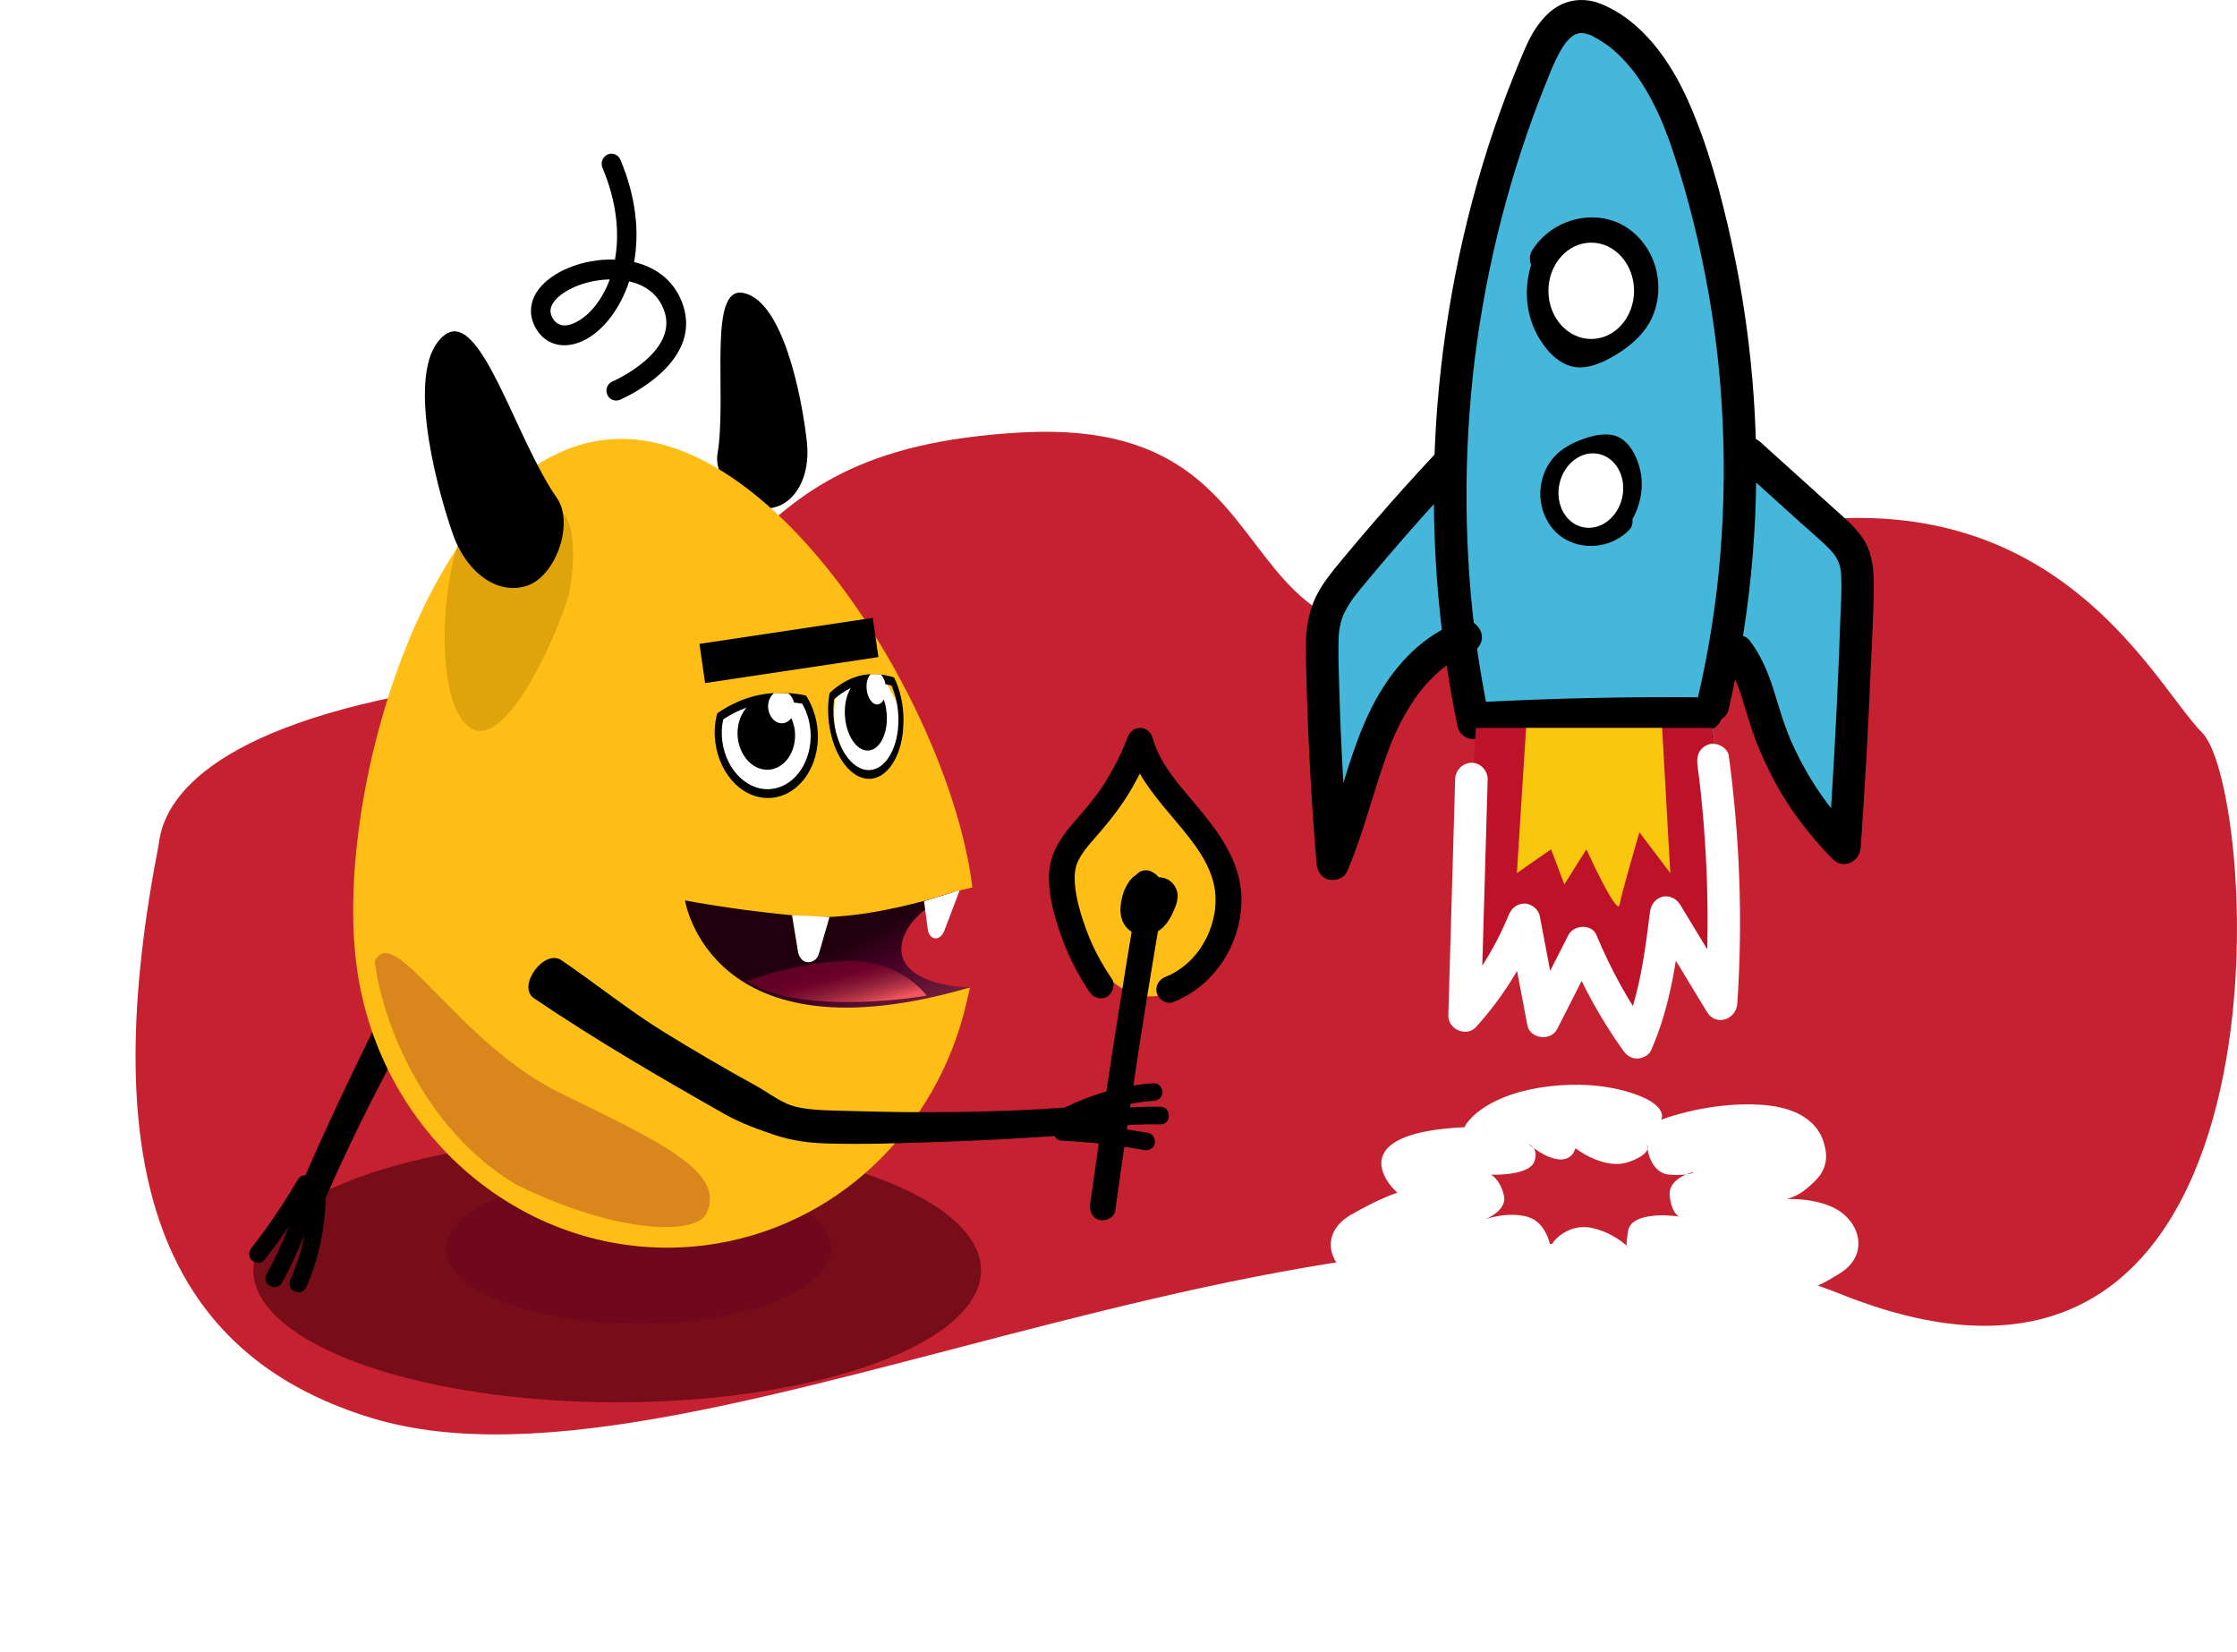 <svg width="627" height="463" viewBox="0 0 627 463" fill="none" xmlns="http://www.w3.org/2000/svg">
<path d="M135.441 191.182C64.987 200.463 46.237 221.018 44.532 236.379C27.686 322.785 41.945 378.501 104.231 397.42C198.29 425.991 382.184 309.397 516.297 362.819C645.884 414.437 633.166 221.313 617.257 205.361C601.348 189.409 566.881 112.099 452.824 161.33C328.05 215.187 378.722 116.301 286.677 121.175C194.632 126.049 219.532 180.104 135.441 191.182Z" fill="#C62130"/>
<g filter="url(#filter0_f_501_529)">
<ellipse cx="172.993" cy="356" rx="102" ry="37" fill="#56050F" fill-opacity="0.7"/>
</g>
<g filter="url(#filter1_f_501_529)">
<ellipse cx="178.993" cy="350" rx="54" ry="21" fill="#660025" fill-opacity="0.4"/>
</g>
<path d="M201.094 127.308C199.934 134.344 208.996 143.381 215.907 142.418C222.818 141.455 227.264 133.653 226.152 123.777C224.703 110.864 219.435 84.322 208.367 82.1C198.218 80.026 203.873 110.666 201.094 127.308Z" fill="black"/>
<path fill-rule="evenodd" clip-rule="evenodd" d="M170.158 257.525C175.109 259.317 180.531 261.279 186.5 263.269C188.882 266.445 191.03 268.787 192.687 270.593C196.248 274.475 197.539 275.883 194 277.769C185.913 282.104 179.864 278.522 171.34 273.474C169.234 272.227 166.977 270.89 164.5 269.561C143.5 260.149 143.5 260.149 137.044 261.749C133.912 261.749 128.95 265.963 126.031 269.561C123.684 272.429 121.883 275.674 120.081 278.92C119.676 279.651 119.27 280.381 118.859 281.107C108.816 298.883 99.437 316.955 91.296 335.675C91.308 335.77 91.313 335.866 91.309 335.964C91.028 344.63 89.278 352.963 85.762 360.887C85.222 362.077 83.59 362.476 82.453 361.88C81.229 361.238 80.849 359.783 81.389 358.593C83.174 354.591 84.457 350.422 85.286 346.15C83.495 350.725 81.412 355.183 79.047 359.493C77.534 362.219 73.161 359.925 74.675 357.199C77.055 352.869 79.144 348.402 80.919 343.812C78.742 346.985 76.461 350.089 74.081 353.123C73.256 354.164 71.51 354.039 70.606 353.21C69.55 352.247 69.665 350.806 70.457 349.775C75.217 343.677 79.563 337.252 83.483 330.577C83.993 329.709 84.792 329.359 85.589 329.374C89.88 319.608 94.345 309.912 98.983 300.287C99.273 299.688 99.562 299.088 99.852 298.488L99.861 298.47C104.157 289.577 108.479 280.632 113.317 272.006C115.739 267.655 118.575 263.631 122.186 260.149C125.686 256.773 129.827 253.024 133.912 250.392C142.787 247.617 153.958 251.661 170.158 257.525Z" fill="black"/>
<path fill-rule="evenodd" clip-rule="evenodd" d="M271.853 276.783C267.988 277.453 262.696 278.223 257.993 278.5C249.493 279 240.493 268 246.993 260C251.493 254.462 264.306 250.521 272.534 248.696C272.512 248.45 272.498 248.312 272.498 248.312C266.221 198.732 216.673 117.287 169.004 123.317C121.334 129.347 93.596 220.547 99.873 270.127C106.151 319.706 149.877 355.002 197.547 348.999C234.379 344.336 262.787 316.356 270.889 281.007C271.01 280.479 271.126 279.994 271.238 279.526C271.458 278.604 271.662 277.753 271.853 276.783Z" fill="#FFBE15"/>
<g filter="url(#filter2_f_501_529)">
<path d="M197.969 340.122C195.128 345.968 174.01 346.267 144.847 332.094C118.507 316.513 107.016 285.912 105.041 269.386C110.553 258.044 128.14 292.287 157.304 306.461C186.468 320.635 203.481 328.78 197.969 340.122Z" fill="#D9871D"/>
</g>
<path d="M253.503 262.078C256.019 256.039 262.493 252.5 267.221 250.025L267.246 250C267.246 250 245.493 257.5 228.287 257C209.511 255.719 191.993 252.342 191.993 252.342C191.993 252.342 199.025 298.041 271.909 276.72C259.745 276.325 249.53 271.617 253.503 262.078Z" fill="url(#paint0_linear_501_529)"/>
<path d="M209.215 274.994C209.215 274.994 224.413 269.177 238.674 269.3C252.935 269.448 259.745 279.037 259.745 279.037C259.745 279.037 225.277 285.076 209.215 274.994Z" fill="url(#paint1_linear_501_529)"/>
<g filter="url(#filter3_f_501_529)">
<path d="M158.183 144.311C158.183 144.311 162.475 148.357 159.712 165.268C158.585 172.182 143.053 209.917 132.322 204.262C121.592 198.607 123.255 161.409 130.176 148.33C137.097 135.252 151.771 134.636 158.183 144.311Z" fill="#DFA40B"/>
</g>
<path d="M319.312 210.497C319.312 210.497 302.953 228.668 301.117 234.866C299.256 241.063 296.791 245.803 301.117 258.42C305.442 271.012 318.08 288.665 335.986 273.234C353.867 257.778 338.136 234.668 338.136 234.668L319.312 210.497Z" fill="#FFBE15"/>
<path d="M204.727 198.549C205.927 196.949 211.561 196.216 214.227 196.049C214.227 195.716 214.527 194.949 215.727 194.549C216.927 194.149 220.894 194.382 222.727 194.549L224.227 195.049C225.061 195.382 226.927 196.549 227.727 198.549C228.727 201.049 229.227 210.049 225.727 217.049C222.227 224.049 214.727 223.549 209.227 221.049C203.727 218.549 201.727 206.549 201.727 204.549C201.727 202.549 203.227 200.549 204.727 198.549Z" fill="white"/>
<path d="M234.227 205.049C233.427 202.649 233.894 196.716 234.227 194.049C235.227 192.549 237.727 193.549 239.727 191.049C241.327 189.049 245.394 188.882 247.227 189.049L251.227 196.549C251.894 198.049 253.227 201.549 253.227 203.549C253.227 206.049 250.727 212.549 248.727 215.549C246.727 218.549 242.227 216.549 239.727 215.549C237.227 214.549 235.227 208.049 234.227 205.049Z" fill="white"/>
<path d="M221.993 256.5L232.493 257L231.493 260.5C230.66 263.167 229.627 267.249 229.227 268.049C228.727 269.049 227.227 270.049 225.727 269.549C224.527 269.149 223.894 267.715 223.727 267.049L221.993 256.5Z" fill="white"/>
<path d="M149.652 279.752C167.002 291.505 184.981 301.949 203.176 312.269C207.405 314.664 212.649 316.59 217.264 318.12C222.024 319.701 226.906 320.343 231.884 320.466C242.443 320.762 253.052 320.367 263.587 320.022C275.887 319.602 288.162 318.935 300.414 318.022C306.237 317.577 304.908 309.923 299.109 310.343C278.545 311.874 257.981 311.973 237.369 311.331C232.826 311.183 228.259 311.257 223.813 310.343C219.27 309.43 215.814 306.442 211.779 304.22C203.007 299.405 194.598 294.467 186.092 289.233C176.354 283.234 166.833 275.53 157.361 269.111C152.504 265.802 144.795 276.444 149.652 279.752Z" fill="black"/>
<path d="M312.575 339.304C315.474 318.738 318.447 298.195 321.781 277.703C322.917 270.765 324.053 263.852 325.213 256.939C325.551 254.963 324.705 252.939 322.675 252.371C320.936 251.877 318.543 252.963 318.205 254.963C314.798 275.456 311.487 295.949 308.539 316.491C307.549 323.429 306.558 330.391 305.567 337.329C305.277 339.304 306.05 341.304 308.104 341.897C309.82 342.366 312.309 341.279 312.575 339.304Z" fill="black"/>
<path d="M311.601 274.271C308.895 270.271 306.551 265.999 304.811 261.481C303.144 257.062 301.597 252.198 301.259 247.457C301.114 245.235 301.283 243.038 302.298 241.038C303.289 239.087 304.642 237.408 306.067 235.779C309.378 232.026 312.592 228.224 315.347 224.002C318.464 219.212 320.977 214.052 323.007 208.694C320.687 208.694 318.343 208.694 316.023 208.694C319.02 219.632 327.815 227.335 334.146 235.828C337.288 240.05 339.777 244.322 340.526 249.482C340.647 250.247 340.453 248.618 340.574 249.926C340.598 250.198 340.623 250.469 340.647 250.741C340.695 251.358 340.695 251.976 340.695 252.593C340.671 253.901 340.574 255.037 340.405 255.926C339.946 258.494 339.173 260.839 338.134 262.889C336.78 265.53 335.427 267.407 333.349 269.431C331.537 271.184 328.975 272.888 326.776 273.727C324.94 274.419 323.683 276.221 324.239 278.295C324.722 280.097 326.849 281.579 328.709 280.888C339.946 276.567 347.582 265.259 347.944 253.037C348.331 240.371 339.753 230.989 332.213 222.027C328.347 217.434 324.626 212.496 323.031 206.719C322.596 205.139 321.122 204.003 319.527 204.003C317.836 204.003 316.603 205.188 316.023 206.719C314.259 211.385 311.939 215.854 309.257 220.027C306.575 224.175 303.337 227.73 300.147 231.458C296.571 235.68 293.961 240.273 293.985 246.001C294.009 251.334 295.532 256.889 297.296 261.901C299.301 267.58 301.984 273.011 305.367 277.974C306.478 279.604 308.532 280.369 310.32 279.307C311.891 278.369 312.737 275.9 311.601 274.271Z" fill="black"/>
<path d="M322.822 244.494C321.566 244.272 320.43 244.297 319.246 244.791C318.4 245.161 317.603 245.68 316.999 246.396C315.863 247.729 315.114 249.284 314.63 250.988C314.171 252.691 313.906 254.469 314.123 256.222C314.437 258.617 315.814 260.617 317.989 261.555C320.043 262.444 322.266 262.123 324.248 261.135C325.891 260.321 327.172 258.691 328.066 257.111C328.404 256.494 328.694 255.852 328.984 255.185C329.54 253.926 329.975 252.84 330.071 251.432C330.241 248.914 328.356 246.396 325.891 245.976C324.779 245.778 323.62 245.754 322.556 246.198C321.203 246.741 320.164 247.531 319.318 248.79C318.134 250.593 317.989 252.914 318.086 255.012C318.158 256.592 319.149 258.222 320.744 258.592C321.372 258.741 322.025 258.741 322.677 258.592C323.45 258.42 324.514 257.654 324.852 256.889C325.625 255.111 326.133 253.235 325.988 251.235C325.843 249.284 325.359 247.383 324.32 245.729C323.837 244.914 323.064 244.272 322.146 244.025C321.276 243.778 320.116 243.902 319.342 244.396C317.723 245.457 316.974 247.704 318.038 249.457C318.255 249.827 318.448 250.198 318.618 250.568C318.497 250.272 318.376 249.976 318.255 249.679C318.521 250.321 318.69 250.963 318.787 251.655C318.738 251.334 318.69 250.988 318.666 250.667C318.763 251.408 318.763 252.124 318.666 252.864C318.714 252.543 318.763 252.198 318.787 251.877C318.69 252.568 318.521 253.21 318.255 253.852C318.376 253.556 318.497 253.259 318.618 252.963C318.593 253.012 318.569 253.062 318.545 253.111C320.792 253.728 323.04 254.346 325.311 254.988C325.287 254.198 325.263 253.408 325.359 252.617C325.311 252.938 325.263 253.284 325.239 253.605C325.311 253.136 325.408 252.691 325.577 252.272C325.456 252.568 325.335 252.864 325.214 253.161C325.335 252.889 325.48 252.617 325.649 252.371C325.456 252.617 325.263 252.864 325.094 253.111C325.214 252.963 325.335 252.84 325.48 252.716C325.239 252.914 324.997 253.111 324.755 253.284C324.949 253.136 325.118 253.037 325.335 252.938C325.045 253.062 324.755 253.185 324.465 253.309C324.707 253.21 324.949 253.136 325.214 253.087C324.9 253.136 324.562 253.185 324.248 253.21C324.465 253.185 324.683 253.185 324.9 253.21C324.586 253.161 324.248 253.111 323.934 253.087C324.103 253.111 324.272 253.161 324.441 253.21C324.151 253.087 323.861 252.963 323.571 252.84C323.74 252.914 323.861 252.988 324.006 253.111C323.765 252.914 323.523 252.716 323.281 252.543C323.354 252.617 323.426 252.691 323.499 252.766C323.305 252.519 323.112 252.272 322.943 252.025C323.04 252.148 323.088 252.272 323.16 252.395C323.04 252.099 322.919 251.803 322.798 251.506C322.846 251.679 322.895 251.827 322.919 252C322.87 251.679 322.822 251.334 322.798 251.013C322.822 251.235 322.798 251.457 322.774 251.679C322.822 251.358 322.87 251.013 322.895 250.692C322.822 251.087 322.701 251.482 322.532 251.852C322.653 251.556 322.774 251.259 322.895 250.963C322.387 252.173 321.831 253.408 321.058 254.444C321.251 254.198 321.445 253.951 321.614 253.704C321.3 254.124 320.961 254.494 320.551 254.815C320.792 254.617 321.034 254.42 321.276 254.247C320.986 254.469 320.672 254.667 320.357 254.815C320.647 254.691 320.937 254.568 321.227 254.444C320.841 254.617 320.454 254.716 320.043 254.765C320.357 254.716 320.696 254.667 321.01 254.642C320.696 254.667 320.406 254.691 320.092 254.642C320.406 254.691 320.744 254.741 321.058 254.765C320.792 254.716 320.551 254.667 320.309 254.568C320.599 254.691 320.889 254.815 321.179 254.938C320.937 254.84 320.72 254.691 320.502 254.543C320.744 254.741 320.986 254.938 321.227 255.111C321.058 254.963 320.889 254.79 320.768 254.617C320.962 254.864 321.155 255.111 321.324 255.358C321.203 255.16 321.082 254.963 320.986 254.765C321.106 255.062 321.227 255.358 321.348 255.654C321.227 255.358 321.155 255.037 321.106 254.716C321.155 255.037 321.203 255.383 321.227 255.704C321.155 255.111 321.179 254.519 321.251 253.951C321.203 254.272 321.155 254.617 321.131 254.938C321.276 253.827 321.541 252.716 321.976 251.679C321.856 251.975 321.735 252.272 321.614 252.568C321.831 252.05 322.097 251.531 322.436 251.062C322.242 251.309 322.049 251.556 321.88 251.803C322.073 251.556 322.291 251.309 322.532 251.111C322.291 251.309 322.049 251.506 321.807 251.679C321.976 251.531 322.17 251.432 322.387 251.334C322.097 251.457 321.807 251.58 321.517 251.704C321.686 251.63 321.856 251.58 322.049 251.556C321.735 251.605 321.396 251.655 321.082 251.679C321.276 251.655 321.469 251.655 321.662 251.679C321.348 251.63 321.01 251.58 320.696 251.556C320.744 251.556 320.768 251.58 320.817 251.58C321.807 251.753 322.726 251.729 323.62 251.21C324.369 250.766 325.094 249.877 325.287 248.988C325.504 248.05 325.456 246.988 324.924 246.124C324.514 245.433 323.74 244.643 322.822 244.494Z" fill="black"/>
<path d="M301.187 314.49C308.195 311.132 315.662 309.009 323.395 308.515C324.699 308.441 325.811 307.429 325.811 306.046C325.811 304.762 324.699 303.503 323.395 303.577C314.744 304.145 306.552 306.466 298.747 310.244C297.563 310.811 297.273 312.54 297.877 313.626C298.602 314.836 300.003 315.058 301.187 314.49Z" fill="black"/>
<path d="M298.94 317.775C307.591 315.799 316.411 314.935 325.279 315.108C328.396 315.182 328.396 310.244 325.279 310.17C316 309.997 306.721 310.96 297.659 313.009C294.615 313.701 295.895 318.466 298.94 317.775Z" fill="black"/>
<path d="M297.611 319.676C305.344 320.046 313.052 320.91 320.664 322.293C321.945 322.515 323.274 321.947 323.636 320.564C323.951 319.379 323.25 317.775 321.945 317.528C313.898 316.046 305.779 315.108 297.611 314.738C294.494 314.59 294.494 319.527 297.611 319.676Z" fill="black"/>
<path d="M172.56 112.255C171.545 112.205 170.626 111.563 170.191 110.551C169.612 109.144 170.264 107.514 171.641 106.922C171.835 106.848 190.103 98.848 186.237 87.293C184.448 81.96 180.196 79.738 176.353 78.849C173.719 86.874 168.887 92.651 164.054 95.194C158.472 98.107 153.083 96.898 150.256 92.132C148.299 88.799 148.347 85.17 150.401 81.911C154.001 76.207 163.329 72.43 172.366 72.751C173.647 65.615 172.995 56.801 168.838 46.95C168.282 45.542 168.935 43.913 170.312 43.296C171.665 42.678 173.285 43.345 173.889 44.752C178.432 55.567 179.181 65.368 177.731 73.442C184.521 75.047 189.33 79.244 191.432 85.466C196.966 101.91 174.734 111.613 173.792 112.033C173.381 112.205 172.97 112.279 172.56 112.255ZM170.916 78.306C163.788 78.43 157.143 81.565 155.016 84.923C154.074 86.404 154.05 87.738 154.944 89.244C156.708 92.231 159.873 91.145 161.589 90.231C165.189 88.355 168.742 84.182 170.916 78.306Z" fill="black"/>
<path d="M156.079 139.538C161.033 146.624 155.789 161.462 147.718 164.153C139.623 166.845 130.706 160.722 126.792 149.29C121.645 134.328 113.598 102.379 124.569 93.935C134.645 86.133 144.383 122.822 156.079 139.538Z" fill="black"/>
<path d="M244.63 173.157L196.049 180.442L197.627 191.435L246.209 184.15L244.63 173.157Z" fill="black"/>
<path d="M225.938 194.941C222.845 194.25 219.945 194.077 217.287 194.2C218.471 194.151 219.728 194.2 220.985 194.299C221.734 194.941 222.289 195.83 222.555 196.892C223.328 196.99 224.078 197.064 224.851 197.213C226.494 200.077 227.316 203.459 227.219 206.817C226.977 214.471 222.169 220.619 216.007 221.137C215.427 221.187 214.847 221.187 214.291 221.137C207.428 220.545 202.04 213.162 202.305 204.669C202.33 203.706 202.475 202.718 202.716 201.607C204.794 200.2 206.993 199.114 209.265 198.299C207.791 199.978 206.824 202.348 206.728 205.064C206.558 210.545 210.038 215.31 214.484 215.705C218.931 216.076 222.676 211.952 222.845 206.447C222.893 204.57 222.507 202.792 221.806 201.237C221.081 202.2 220.042 202.792 218.882 202.694C216.828 202.521 215.209 200.299 215.282 197.756C215.33 196.225 216.007 195.015 216.949 194.25C216.707 194.274 216.466 194.274 216.248 194.274C209.772 194.818 204.649 197.361 201.025 199.928C200.662 201.385 200.372 202.916 200.324 204.521C200.034 214.372 206.244 222.915 214.243 223.606C214.919 223.656 215.596 223.656 216.248 223.606C223.328 223.014 228.983 216.026 229.249 206.99C229.345 202.471 228.065 198.274 225.938 194.941Z" fill="black"/>
<path d="M250.61 189.88C248.339 189.115 246.212 188.868 244.279 188.942C245.149 188.917 246.067 189.016 246.986 189.115C247.541 189.756 247.976 190.67 248.194 191.756C248.75 191.855 249.305 191.954 249.885 192.127C251.142 195.015 251.818 198.398 251.818 201.756C251.818 209.385 248.435 215.409 243.941 215.804C243.53 215.829 243.095 215.829 242.684 215.755C237.658 214.99 233.574 207.509 233.574 199.04C233.574 198.077 233.647 197.089 233.792 195.978C235.29 194.62 236.861 193.583 238.48 192.818C237.441 194.448 236.788 196.793 236.788 199.509C236.788 204.99 239.422 209.829 242.684 210.299C245.947 210.768 248.58 206.743 248.58 201.262C248.58 199.386 248.266 197.608 247.711 196.028C247.203 196.991 246.454 197.534 245.608 197.41C244.11 197.188 242.878 194.941 242.878 192.398C242.878 190.868 243.337 189.658 244.013 188.942C243.844 188.942 243.675 188.942 243.506 188.966C238.794 189.361 235.097 191.781 232.511 194.25C232.269 195.707 232.1 197.213 232.1 198.818C232.1 208.644 236.837 217.335 242.66 218.199C243.143 218.273 243.651 218.298 244.11 218.249C249.257 217.804 253.244 210.965 253.244 201.978C253.268 197.46 252.253 193.262 250.61 189.88Z" fill="black"/>
<path d="M258.993 252.545L260.125 261.021C260.916 263.455 263.224 263.818 264.568 261.128L268.993 249.5L258.993 252.545Z" fill="white"/>
<path d="M436.87 7.457C436.87 7.457 413.83 63.734 410.07 93.656C406.31 123.579 405.991 132.955 405.991 132.955C405.991 132.955 378.393 157.07 376.206 161.991C374.018 166.912 369.232 184.777 369.232 184.777L374.474 237.019C374.474 237.019 386.256 196.322 393.229 191.214C400.203 186.106 410.07 179.413 410.07 179.413L415.357 200.776L410.07 281.238L427.96 259.129L432.928 283.92L439.628 266.755L458.087 291.943L468.297 261.578L478.005 278.51L482.676 265.612L480.489 211.994L480.056 195.365L483.93 179.436L496.623 203.505L512.439 237.579L520.62 210.642V156.184L487.029 123.952C487.029 123.952 480.056 58.37 476.569 47.642C473.082 36.913 455.193 7.457 455.193 7.457L441.223 4.332L436.87 7.457Z" fill="#45B7DB"/>
<path d="M417.408 201.219C415.995 194.502 414.833 187.739 413.876 180.928C413.465 178.013 413.101 174.958 412.736 171.553C412.371 168.171 412.075 164.813 411.847 161.431C410.867 147.811 410.776 134.144 411.574 120.5C412.371 106.74 413.921 94.286 416.451 80.876C418.98 67.558 422.376 54.428 426.615 41.577C428.734 35.14 431.059 28.797 433.611 22.523C434.545 20.191 435.685 17.299 437.12 14.71C437.462 14.104 437.804 13.497 438.192 12.914C438.351 12.658 439.24 11.515 438.67 12.191C439.103 11.678 439.536 11.188 440.015 10.722C440.197 10.535 440.402 10.372 440.584 10.209C439.81 10.885 440.858 10.046 441.04 9.929C441.314 9.766 441.587 9.626 441.861 9.486C441.109 9.906 441.587 9.579 441.815 9.532C442.111 9.462 442.453 9.392 442.727 9.276C443.342 9.066 441.564 9.229 442.977 9.276C443.296 9.276 443.638 9.276 443.98 9.299C443.296 9.229 444.322 9.392 444.481 9.439C444.892 9.556 445.279 9.672 445.689 9.812C446.965 10.279 445.256 9.532 446.464 10.162C447.74 10.838 448.971 11.585 450.156 12.401C450.68 12.774 451.204 13.147 451.705 13.544C451.067 13.031 451.797 13.614 451.933 13.754C452.321 14.08 452.685 14.407 453.05 14.733C453.984 15.596 454.896 16.506 455.739 17.462C456.218 17.998 456.696 18.535 457.129 19.071C457.312 19.281 457.494 19.514 457.676 19.748C457.79 19.887 458.474 20.797 458.018 20.167C459.75 22.5 461.277 24.972 462.667 27.537C463.989 30.009 465.197 32.552 466.268 35.164C465.903 34.301 466.473 35.653 466.473 35.7C466.587 35.98 466.701 36.26 466.792 36.54C467.065 37.239 467.316 37.939 467.59 38.615C468.091 40.015 468.592 41.414 469.048 42.813C471.19 49.227 473.036 55.734 474.677 62.311C478.05 75.814 480.42 89.505 481.742 102.938C483.109 116.955 483.496 131.089 482.835 145.175C482.516 152.172 481.947 159.145 481.103 166.095C480.351 172.439 479.212 179.622 477.867 186.386C477.207 189.721 476.477 193.056 475.702 196.368C475.156 198.747 476.432 201.522 478.893 202.105C481.24 202.642 483.907 201.382 484.499 198.84C491.153 170.317 493.569 140.744 491.564 111.498C490.561 96.758 488.464 82.088 485.297 67.675C482.357 54.335 478.756 40.878 473.218 28.4C468.228 17.136 460.229 5.661 448.538 1.02C444.892 -0.426 440.926 -0.356 437.394 1.37C434.5 2.769 432.289 5.241 430.489 7.9C428.871 10.279 427.709 12.938 426.592 15.596C425.156 19.001 423.789 22.43 422.467 25.881C412.371 52.376 406.036 80.269 403.324 108.559C400.612 136.849 401.752 165.489 406.606 193.476C407.198 196.904 407.859 200.309 408.566 203.714C409.067 206.093 411.916 207.726 414.172 206.98C416.679 206.14 417.932 203.784 417.408 201.219Z" fill="black"/>
<path d="M478.073 195.434C456.924 195.201 435.753 195.668 414.628 196.787C412.258 196.904 409.956 198.839 410.07 201.452C410.184 203.877 412.075 206.256 414.628 206.116C435.753 204.973 456.924 204.53 478.073 204.763C480.466 204.787 482.744 202.594 482.631 200.099C482.517 197.557 480.625 195.458 478.073 195.434Z" fill="black"/>
<path d="M430.125 71.616C426.889 79.173 427.185 88.012 431.561 95.055C433.999 98.974 437.714 102.822 442.545 102.962C446.738 103.078 451.16 100.653 454.601 98.344C457.973 96.058 461.141 93.05 462.919 89.271C464.673 85.54 465.152 81.598 464.582 77.54C463.534 70.147 458.293 63.523 451.137 61.588C442.978 59.349 433.954 62.917 429.419 70.194C428.143 72.246 428.94 75.418 431.06 76.584C433.316 77.797 435.936 77.12 437.304 74.905C437.509 74.578 437.714 74.275 437.919 73.949C437.805 74.112 437.349 74.602 437.896 74.019C438.329 73.552 438.762 73.132 439.218 72.689C440.016 71.896 438.717 72.922 439.309 72.596C439.583 72.456 439.811 72.223 440.084 72.059C440.654 71.686 441.292 71.43 441.884 71.08C442.477 70.73 440.904 71.383 441.998 71.057C442.226 70.987 442.477 70.893 442.705 70.823C443.297 70.637 443.913 70.52 444.505 70.357C445.69 70.077 443.571 70.38 444.779 70.31C445.029 70.287 445.28 70.264 445.531 70.264C446.283 70.24 447.012 70.264 447.764 70.334C447.604 70.31 446.807 70.147 447.65 70.334C448.015 70.404 448.379 70.474 448.721 70.59C448.949 70.66 449.2 70.73 449.428 70.8C449.45 70.8 450.567 71.243 449.929 70.963C449.291 70.683 450.385 71.197 450.385 71.22C450.613 71.337 450.818 71.453 451.046 71.593C451.365 71.78 451.661 72.013 451.98 72.223C451.342 71.756 451.934 72.199 452.208 72.456C452.664 72.876 453.074 73.342 453.484 73.832C454.031 74.485 453.552 73.925 453.461 73.785C453.666 74.112 453.871 74.415 454.077 74.742C454.373 75.208 454.555 75.791 454.874 76.257C455.262 76.817 454.555 75.278 454.92 76.374C455.034 76.747 455.17 77.097 455.284 77.447C455.467 78.053 455.581 78.683 455.717 79.313C455.945 80.456 455.786 78.706 455.717 79.383C455.695 79.686 455.763 80.036 455.786 80.339C455.809 80.969 455.763 81.598 455.74 82.228C455.672 83.114 455.717 82.275 455.763 82.111C455.672 82.555 455.603 82.974 455.489 83.394C455.398 83.721 454.851 85.19 455.262 84.257C454.988 84.887 454.646 85.516 454.282 86.1C454.259 86.146 453.438 87.336 453.985 86.589C453.803 86.823 453.621 87.056 453.438 87.266C452.869 87.942 452.231 88.548 451.593 89.131C451.365 89.318 451.137 89.528 450.909 89.715C451.501 89.225 450.749 89.808 450.59 89.924C449.975 90.368 449.359 90.764 448.721 91.137C448.151 91.487 447.559 91.814 446.966 92.117C446.579 92.327 446.169 92.513 445.781 92.723C445.667 92.77 444.596 93.26 445.166 93.026C444.437 93.329 443.594 93.656 442.819 93.749C443.525 93.679 442.636 93.703 442.591 93.679C443.434 93.983 441.793 93.306 442.659 93.703C442.386 93.586 442.112 93.399 441.884 93.236C442.454 93.633 441.702 93.073 441.565 92.933C440.996 92.397 440.471 91.79 439.97 91.184C440.563 91.93 439.742 90.834 439.697 90.764C439.469 90.414 439.241 90.041 439.036 89.691C438.899 89.435 438.762 89.201 438.648 88.945C438.58 88.805 438.01 87.546 438.193 87.965C438.443 88.595 437.965 87.289 437.987 87.336C437.851 86.939 437.737 86.519 437.623 86.123C437.395 85.307 437.213 84.467 437.121 83.627C437.235 84.537 437.144 83.767 437.144 83.604C437.121 83.114 437.076 82.624 437.076 82.111C437.076 81.318 437.121 80.549 437.19 79.779C437.099 80.852 437.258 79.476 437.281 79.336C437.372 78.916 437.463 78.496 437.554 78.1C437.623 77.82 437.714 77.564 437.782 77.284C437.828 77.12 438.443 75.511 438.056 76.421C439.013 74.182 438.762 71.313 436.415 70.03C434.387 68.864 431.151 69.214 430.125 71.616Z" fill="black"/>
<ellipse cx="446" cy="81.5" rx="12" ry="13.5" fill="white"/>
<path d="M456.382 147.321C460.013 142.228 461.233 135.608 459.132 129.66C457.961 126.351 455.831 122.886 452.268 121.997C449.175 121.229 445.5 122.314 442.57 123.471C439.695 124.623 436.855 126.345 434.921 128.865C433.011 131.355 432.014 134.208 431.776 137.318C431.35 142.985 434.162 148.762 439.157 151.364C444.846 154.354 452.124 153.167 456.674 148.494C457.955 147.175 457.88 144.687 456.497 143.476C455.02 142.207 452.965 142.284 451.59 143.71C451.385 143.919 451.183 144.111 450.978 144.321C451.089 144.218 451.507 143.928 451.006 144.272C450.609 144.549 450.219 144.791 449.809 145.046C449.088 145.506 450.219 144.954 449.726 145.101C449.5 145.16 449.293 145.297 449.064 145.374C448.58 145.558 448.065 145.646 447.568 145.809C447.071 145.973 448.345 145.743 447.48 145.808C447.299 145.823 447.098 145.852 446.918 145.867C446.447 145.909 445.972 145.896 445.506 145.921C444.581 145.937 446.203 146.056 445.295 145.911C445.105 145.888 444.915 145.865 444.729 145.824C444.168 145.719 443.63 145.583 443.083 145.409C443.198 145.452 443.763 145.703 443.168 145.427C442.909 145.316 442.65 145.205 442.415 145.063C442.257 144.974 442.083 144.881 441.925 144.792C441.908 144.788 441.151 144.277 441.579 144.589C442.007 144.901 441.279 144.341 441.283 144.324C441.133 144.2 441 144.08 440.853 143.939C440.647 143.749 440.465 143.527 440.262 143.319C440.66 143.77 440.292 143.344 440.131 143.109C439.861 142.723 439.633 142.309 439.408 141.878C439.109 141.304 439.373 141.798 439.418 141.917C439.319 141.641 439.216 141.382 439.117 141.106C438.973 140.711 438.932 140.248 438.772 139.849C438.575 139.37 438.849 140.629 438.757 139.755C438.733 139.459 438.688 139.177 438.661 138.898C438.624 138.417 438.642 137.931 438.643 137.44C438.66 136.554 438.494 137.88 438.655 137.388C438.721 137.166 438.727 136.895 438.76 136.666C438.845 136.194 438.982 135.733 439.101 135.269C439.296 134.621 439.125 135.238 439.065 135.352C439.205 135.037 439.324 134.736 439.477 134.443C439.598 134.215 440.243 133.211 439.786 133.838C440.092 133.414 440.448 133.002 440.814 132.627C440.838 132.596 441.641 131.845 441.113 132.311C441.286 132.167 441.46 132.024 441.629 131.897C442.162 131.487 442.734 131.14 443.303 130.81C443.502 130.708 443.706 130.589 443.905 130.487C443.386 130.755 444.039 130.444 444.176 130.383C444.705 130.154 445.226 129.959 445.76 129.785C446.24 129.618 446.733 129.471 447.222 129.342C447.543 129.249 447.878 129.177 448.2 129.084C448.292 129.067 449.167 128.877 448.706 128.958C449.296 128.851 449.975 128.745 450.565 128.802C450.03 128.739 450.693 128.866 450.723 128.891C450.147 128.529 451.254 129.298 450.676 128.863C450.86 128.994 451.033 129.177 451.175 129.335C450.817 128.948 451.284 129.486 451.363 129.613C451.698 130.104 451.988 130.64 452.262 131.172C451.943 130.521 452.374 131.469 452.396 131.529C452.508 131.826 452.617 132.141 452.712 132.434C452.772 132.647 452.835 132.843 452.878 133.052C452.906 133.167 453.124 134.196 453.057 133.854C452.973 133.345 453.116 134.394 453.106 134.356C453.143 134.673 453.16 135.003 453.18 135.317C453.216 135.961 453.214 136.615 453.145 137.254C453.209 136.559 453.151 137.146 453.125 137.267C453.062 137.635 453.016 138.007 452.932 138.388C452.803 138.978 452.644 139.543 452.468 140.104C452.71 139.321 452.368 140.318 452.328 140.419C452.192 140.716 452.056 141.013 451.924 141.293C451.828 141.49 451.718 141.666 451.622 141.863C451.562 141.977 450.843 143.074 451.279 142.46C450.204 143.97 449.923 146.143 451.456 147.478C452.771 148.675 455.23 148.941 456.382 147.321Z" fill="black"/>
<ellipse cx="445.893" cy="137.488" rx="9" ry="10.5" transform="rotate(-167.649 445.893 137.488)" fill="white"/>
<path d="M487.029 130.552C492.955 135.893 498.857 141.233 504.782 146.574C507.54 149.07 510.457 151.449 513.032 154.131C515.083 156.276 515.949 158.469 516.085 161.477C516.245 165.349 515.972 169.29 515.835 173.162C515.698 177.22 515.539 181.301 515.379 185.359C515.037 193.592 514.65 201.802 514.194 210.034C513.693 219.223 513.123 228.412 512.462 237.578C515.06 236.482 517.658 235.386 520.233 234.29C514.285 228.389 509.955 222.698 505.853 215.399C504.873 213.649 503.939 211.854 503.096 210.034C502.64 209.078 502.207 208.145 501.797 207.166C501.728 207.003 501.273 205.953 501.5 206.489C501.295 205.976 501.09 205.44 500.885 204.927C499.404 201.079 498.31 197.09 497.057 193.149C495.484 188.181 493.501 183.564 490.357 179.435C488.875 177.5 485.434 177.733 483.907 179.435C482.061 181.488 482.335 183.96 483.907 186.036C483.565 185.593 484.226 186.502 484.295 186.642C484.545 187.039 484.796 187.458 485.047 187.855C485.594 188.811 486.095 189.814 486.551 190.84C486.551 190.84 486.847 191.563 486.687 191.167C486.528 190.77 486.824 191.516 486.824 191.493C487.007 191.936 487.166 192.403 487.326 192.846C487.69 193.825 488.009 194.828 488.328 195.831C489.559 199.773 490.676 203.737 492.157 207.586C495.233 215.492 499.199 222.955 504.235 229.742C507.152 233.66 510.297 237.392 513.761 240.82C516.746 243.782 521.259 241.473 521.532 237.531C522.717 220.716 523.651 203.901 524.358 187.039C524.7 178.876 525.269 170.62 525.156 162.433C525.11 158.375 524.404 154.154 522.079 150.772C519.868 147.577 516.974 145.128 514.126 142.586C507.22 136.359 500.315 130.132 493.433 123.905C491.656 122.296 488.716 121.969 486.984 123.905C485.457 125.724 485.115 128.826 487.029 130.552Z" fill="black"/>
<path d="M409.163 275.605L413.663 204H428.37H435.601H439.346H443.155H449.407H454.486H461.297H480.163L484.163 275.605L469.055 255.466C466.177 265.349 460.206 286.346 459.342 291.269C458.479 296.192 448.191 275.046 443.155 263.858L432.364 281.2L425.889 263.858L409.163 275.605Z" fill="#BD1227"/>
<path d="M425.163 244.685L427.743 204H436.175H440.321H442.467H444.652H448.236H451.148H455.053H465.869L468.163 244.685L459.501 233.242C457.851 238.858 454.427 250.788 453.932 253.585C453.437 256.382 447.539 244.367 444.652 238.01L438.465 247.863L434.753 238.01L425.163 244.685Z" fill="#F9C80E"/>
<path d="M402.003 127.474C396.42 133.444 390.951 139.531 385.595 145.712C382.906 148.814 380.263 151.916 377.642 155.064C375.135 158.073 372.537 161.081 370.395 164.416C368.116 167.985 366.817 171.879 366.316 176.078C365.837 180.066 366.042 184.1 366.133 188.089C366.316 196.508 366.635 204.927 367.068 213.323C367.569 222.885 368.207 232.448 369.005 241.987C369.164 243.969 370.304 245.998 372.355 246.488C374.178 246.908 376.662 246.254 377.505 244.342C381.949 234.15 384.547 223.329 388.216 212.857C388.626 211.667 389.059 210.501 389.515 209.312C389.743 208.729 389.971 208.146 390.199 207.563C389.971 208.122 390.244 207.446 390.29 207.376C390.427 207.05 390.586 206.7 390.723 206.373C391.612 204.344 392.614 202.338 393.708 200.403C394.802 198.467 395.987 196.578 397.286 194.782C397.354 194.689 397.901 193.966 397.582 194.362C397.309 194.735 397.742 194.152 397.765 194.129C398.129 193.663 398.494 193.219 398.858 192.776C399.611 191.89 400.385 191.027 401.206 190.211C402.003 189.395 402.847 188.602 403.735 187.855C403.963 187.669 404.168 187.482 404.396 187.296C403.895 187.692 404.419 187.272 404.647 187.109C405.103 186.759 405.559 186.433 406.037 186.129C407.04 185.453 408.088 184.847 409.159 184.287C409.661 184.03 410.185 183.774 410.686 183.541C409.98 183.867 410.64 183.564 410.777 183.517C411.187 183.377 411.575 183.214 411.985 183.074C414.241 182.281 415.95 179.832 415.176 177.337C414.446 175.051 411.985 173.232 409.569 174.072C400.18 177.384 392.911 184.38 387.555 192.823C381.881 201.779 378.758 212.087 375.682 222.186C374.77 225.194 373.836 228.203 372.833 231.188C372.309 232.728 371.785 234.243 371.215 235.759C370.623 237.322 370.258 238.232 369.643 239.631C372.469 240.424 375.295 241.194 378.143 241.987C376.753 225.498 375.819 208.985 375.363 192.45C375.249 188.415 375.089 184.357 375.158 180.322C375.181 179.436 375.203 178.55 375.272 177.663C375.249 177.873 375.431 176.147 375.363 176.707C375.295 177.267 375.568 175.564 375.522 175.774C375.682 174.911 375.91 174.072 376.183 173.232C376.183 173.256 376.753 171.786 376.434 172.533C376.616 172.089 376.844 171.646 377.072 171.226C378.804 167.915 380.49 166.049 382.883 163.18C385.436 160.102 388.011 157.046 390.632 154.015C396.443 147.251 402.414 140.604 408.498 134.097C410.139 132.325 410.344 129.223 408.498 127.497C406.675 125.794 403.781 125.585 402.003 127.474Z" fill="black"/>
<path d="M475.772 214.373C477.184 224.915 478.096 236.436 478.438 247.421C478.803 258.709 478.575 269.997 477.8 281.262C480.626 280.469 483.451 279.699 486.3 278.906C481.173 270.44 476.045 261.974 470.917 253.508C469.892 251.805 467.704 250.733 465.767 251.362C463.671 252.062 462.691 253.718 462.417 255.864C462.03 259.012 461.756 261.228 461.346 264.143C460.913 267.128 460.434 270.113 459.842 273.075C459.272 275.944 458.589 278.766 457.791 281.565C456.948 284.41 455.945 287.279 454.897 289.634C457.517 289.634 460.138 289.634 462.759 289.634C456.651 281.052 451.524 271.816 447.467 262.044C446.123 258.802 441.064 259.175 439.605 262.044C435.936 269.274 432.267 276.48 428.575 283.71C431.356 284.084 434.136 284.457 436.916 284.83C435.139 275.431 433.361 266.055 431.561 256.656C431.196 254.744 429.031 253.135 427.162 253.228C424.975 253.321 423.562 254.651 422.764 256.656C422.559 257.193 422.513 257.286 422.65 256.936C422.513 257.24 422.399 257.543 422.263 257.869C421.989 258.476 421.716 259.105 421.442 259.712C420.941 260.785 420.44 261.834 419.915 262.884C418.73 265.192 417.454 267.455 416.087 269.647C413.307 274.078 410.8 277.367 407.29 281.238C409.888 282.334 412.486 283.431 415.061 284.527C415.699 262.487 416.338 240.447 416.976 218.431C417.044 215.982 414.833 213.65 412.418 213.767C409.888 213.883 407.928 215.819 407.86 218.431C407.222 240.471 406.584 262.51 405.946 284.527C405.832 288.492 411.05 290.777 413.717 287.815C421.351 279.396 427.276 269.74 431.538 259.129C428.598 259.129 425.681 259.129 422.741 259.129C424.519 268.528 426.296 277.903 428.097 287.302C428.849 291.22 434.683 291.85 436.438 288.422C440.107 281.192 443.776 273.985 447.467 266.755C444.847 266.755 442.226 266.755 439.605 266.755C443.662 276.527 448.789 285.763 454.897 294.345C455.877 295.721 457.107 296.654 458.839 296.654C460.321 296.654 462.121 295.791 462.782 294.345C468.183 282.148 469.938 269.041 471.556 255.864C468.73 256.656 465.904 257.426 463.055 258.219C468.183 266.685 473.31 275.151 478.438 283.617C480.899 287.699 486.619 285.809 486.938 281.262C488.511 258.102 487.645 234.897 484.568 211.878C484.249 209.452 481.081 207.913 478.962 208.612C476.341 209.499 475.43 211.761 475.772 214.373Z" fill="white"/>
<path fill-rule="evenodd" clip-rule="evenodd" d="M410.46 315.916C412.066 312.547 419.626 305.483 437.016 304.177C452.921 302.983 461.924 308.22 461.924 308.22C461.924 308.22 466.93 310.708 465.614 313.818C470.01 312.082 481.778 308.812 493.685 309.62C508.568 310.631 510.773 318.717 511.282 320.583C511.791 322.449 512.978 326.803 508.713 331.001C505.127 334.53 503.189 335.221 501.7 335.752C501.418 335.852 501.151 335.947 500.893 336.055C504.27 335.873 512.144 336.444 516.625 340.176C522.225 344.841 522.701 352.538 515.751 356.814C515.635 356.885 515.519 356.956 515.403 357.028C508.629 361.2 503.467 364.379 486.121 361.245C479.733 360.09 476.828 358.118 475.635 357.308C475.472 357.197 475.341 357.108 475.237 357.046C475.855 359.974 468.085 366.531 462.271 369.019C449.232 374.598 436.11 372.284 429.979 369.64C424.242 367.166 423.508 364.195 422.629 360.636C422.509 360.15 422.386 359.653 422.247 359.144C421.839 357.646 421.688 356.585 421.584 355.857C421.452 354.923 421.397 354.537 420.975 354.479C419.73 355.205 415.038 357.309 406.228 359.921C395.216 363.186 385.506 362.378 380.005 358.988C371.551 353.778 370.301 345.226 378.725 340.406C385.464 336.55 390.155 334.705 391.658 334.264C385.63 328.692 380.951 317.222 410.46 315.916ZM456.372 325.69C450.883 327.566 444.233 323.866 441.594 321.781C439.736 327.285 433.652 324.513 429.822 321.726C429.401 321.134 428.836 320.77 428.399 320.608C428.82 320.967 429.3 321.347 429.822 321.726C430.416 322.564 430.724 323.859 429.982 325.69C428.716 328.817 421.362 329.338 417.843 329.207C418.722 329.598 420.693 331.318 421.537 335.07C422.259 338.276 418.922 340.569 416.399 341.656C415.931 341.812 415.527 341.966 415.204 342.106C415.563 341.992 415.969 341.842 416.399 341.656C418.988 340.795 423.581 339.874 427.871 340.933C432.95 342.187 434.296 347.966 434.629 349.399C434.712 349.753 434.732 349.842 434.732 349.532C434.732 347.969 439.483 342.888 445.816 344.06C450.424 344.913 454.217 347.555 455.925 349.104C455.988 349.728 456.198 349.727 456.372 349.532C456.245 349.402 456.095 349.259 455.925 349.104C455.861 348.473 455.948 347.202 456.372 344.842C457.217 340.152 466.225 340.282 470.623 340.933C469.919 340.673 468.406 339.135 467.984 335.07C467.671 332.055 470.243 330.143 472.598 329.144C473.973 328.963 474.648 328.645 474.845 328.426C474.21 328.56 473.417 328.797 472.598 329.144C471.523 329.286 470.021 329.345 467.984 329.207C463.892 328.932 462.231 324.793 461.773 322.03C461.895 321.596 461.812 321.239 461.65 320.999C461.671 321.309 461.711 321.657 461.773 322.03C461.498 323.012 460.179 324.389 456.372 325.69Z" fill="white"/>
<defs>
<filter id="filter0_f_501_529" x="0.993" y="249" width="344" height="214" filterUnits="userSpaceOnUse" color-interpolation-filters="sRGB">
<feFlood flood-opacity="0" result="BackgroundImageFix"/>
<feBlend mode="normal" in="SourceGraphic" in2="BackgroundImageFix" result="shape"/>
<feGaussianBlur stdDeviation="35" result="effect1_foregroundBlur_501_529"/>
</filter>
<filter id="filter1_f_501_529" x="104.993" y="309" width="148" height="82" filterUnits="userSpaceOnUse" color-interpolation-filters="sRGB">
<feFlood flood-opacity="0" result="BackgroundImageFix"/>
<feBlend mode="normal" in="SourceGraphic" in2="BackgroundImageFix" result="shape"/>
<feGaussianBlur stdDeviation="10" result="effect1_foregroundBlur_501_529"/>
</filter>
<filter id="filter2_f_501_529" x="85.041" y="247.122" width="133.96" height="116.781" filterUnits="userSpaceOnUse" color-interpolation-filters="sRGB">
<feFlood flood-opacity="0" result="BackgroundImageFix"/>
<feBlend mode="normal" in="SourceGraphic" in2="BackgroundImageFix" result="shape"/>
<feGaussianBlur stdDeviation="10" result="effect1_foregroundBlur_501_529"/>
</filter>
<filter id="filter3_f_501_529" x="112.629" y="125.699" width="60.01" height="91.138" filterUnits="userSpaceOnUse" color-interpolation-filters="sRGB">
<feFlood flood-opacity="0" result="BackgroundImageFix"/>
<feBlend mode="normal" in="SourceGraphic" in2="BackgroundImageFix" result="shape"/>
<feGaussianBlur stdDeviation="6" result="effect1_foregroundBlur_501_529"/>
</filter>
<linearGradient id="paint0_linear_501_529" x1="259.929" y1="312.904" x2="223.82" y2="240.739" gradientUnits="userSpaceOnUse">
<stop stop-color="#BB434F"/>
<stop offset="0.079" stop-color="#AF3E4C"/>
<stop offset="0.205" stop-color="#953145"/>
<stop offset="0.362" stop-color="#6F1B39"/>
<stop offset="0.543" stop-color="#430025"/>
<stop offset="0.67" stop-color="#1F000C"/>
</linearGradient>
<linearGradient id="paint1_linear_501_529" x1="239.617" y1="295.961" x2="229.726" y2="259.33" gradientUnits="userSpaceOnUse">
<stop offset="0.33" stop-color="#F0565A"/>
<stop offset="0.397" stop-color="#BD3A4A"/>
<stop offset="0.463" stop-color="#99253D"/>
<stop offset="0.528" stop-color="#801332"/>
<stop offset="0.591" stop-color="#6F022A"/>
<stop offset="0.651" stop-color="#660025"/>
<stop offset="0.706" stop-color="#620023"/>
</linearGradient>
</defs>
</svg>
